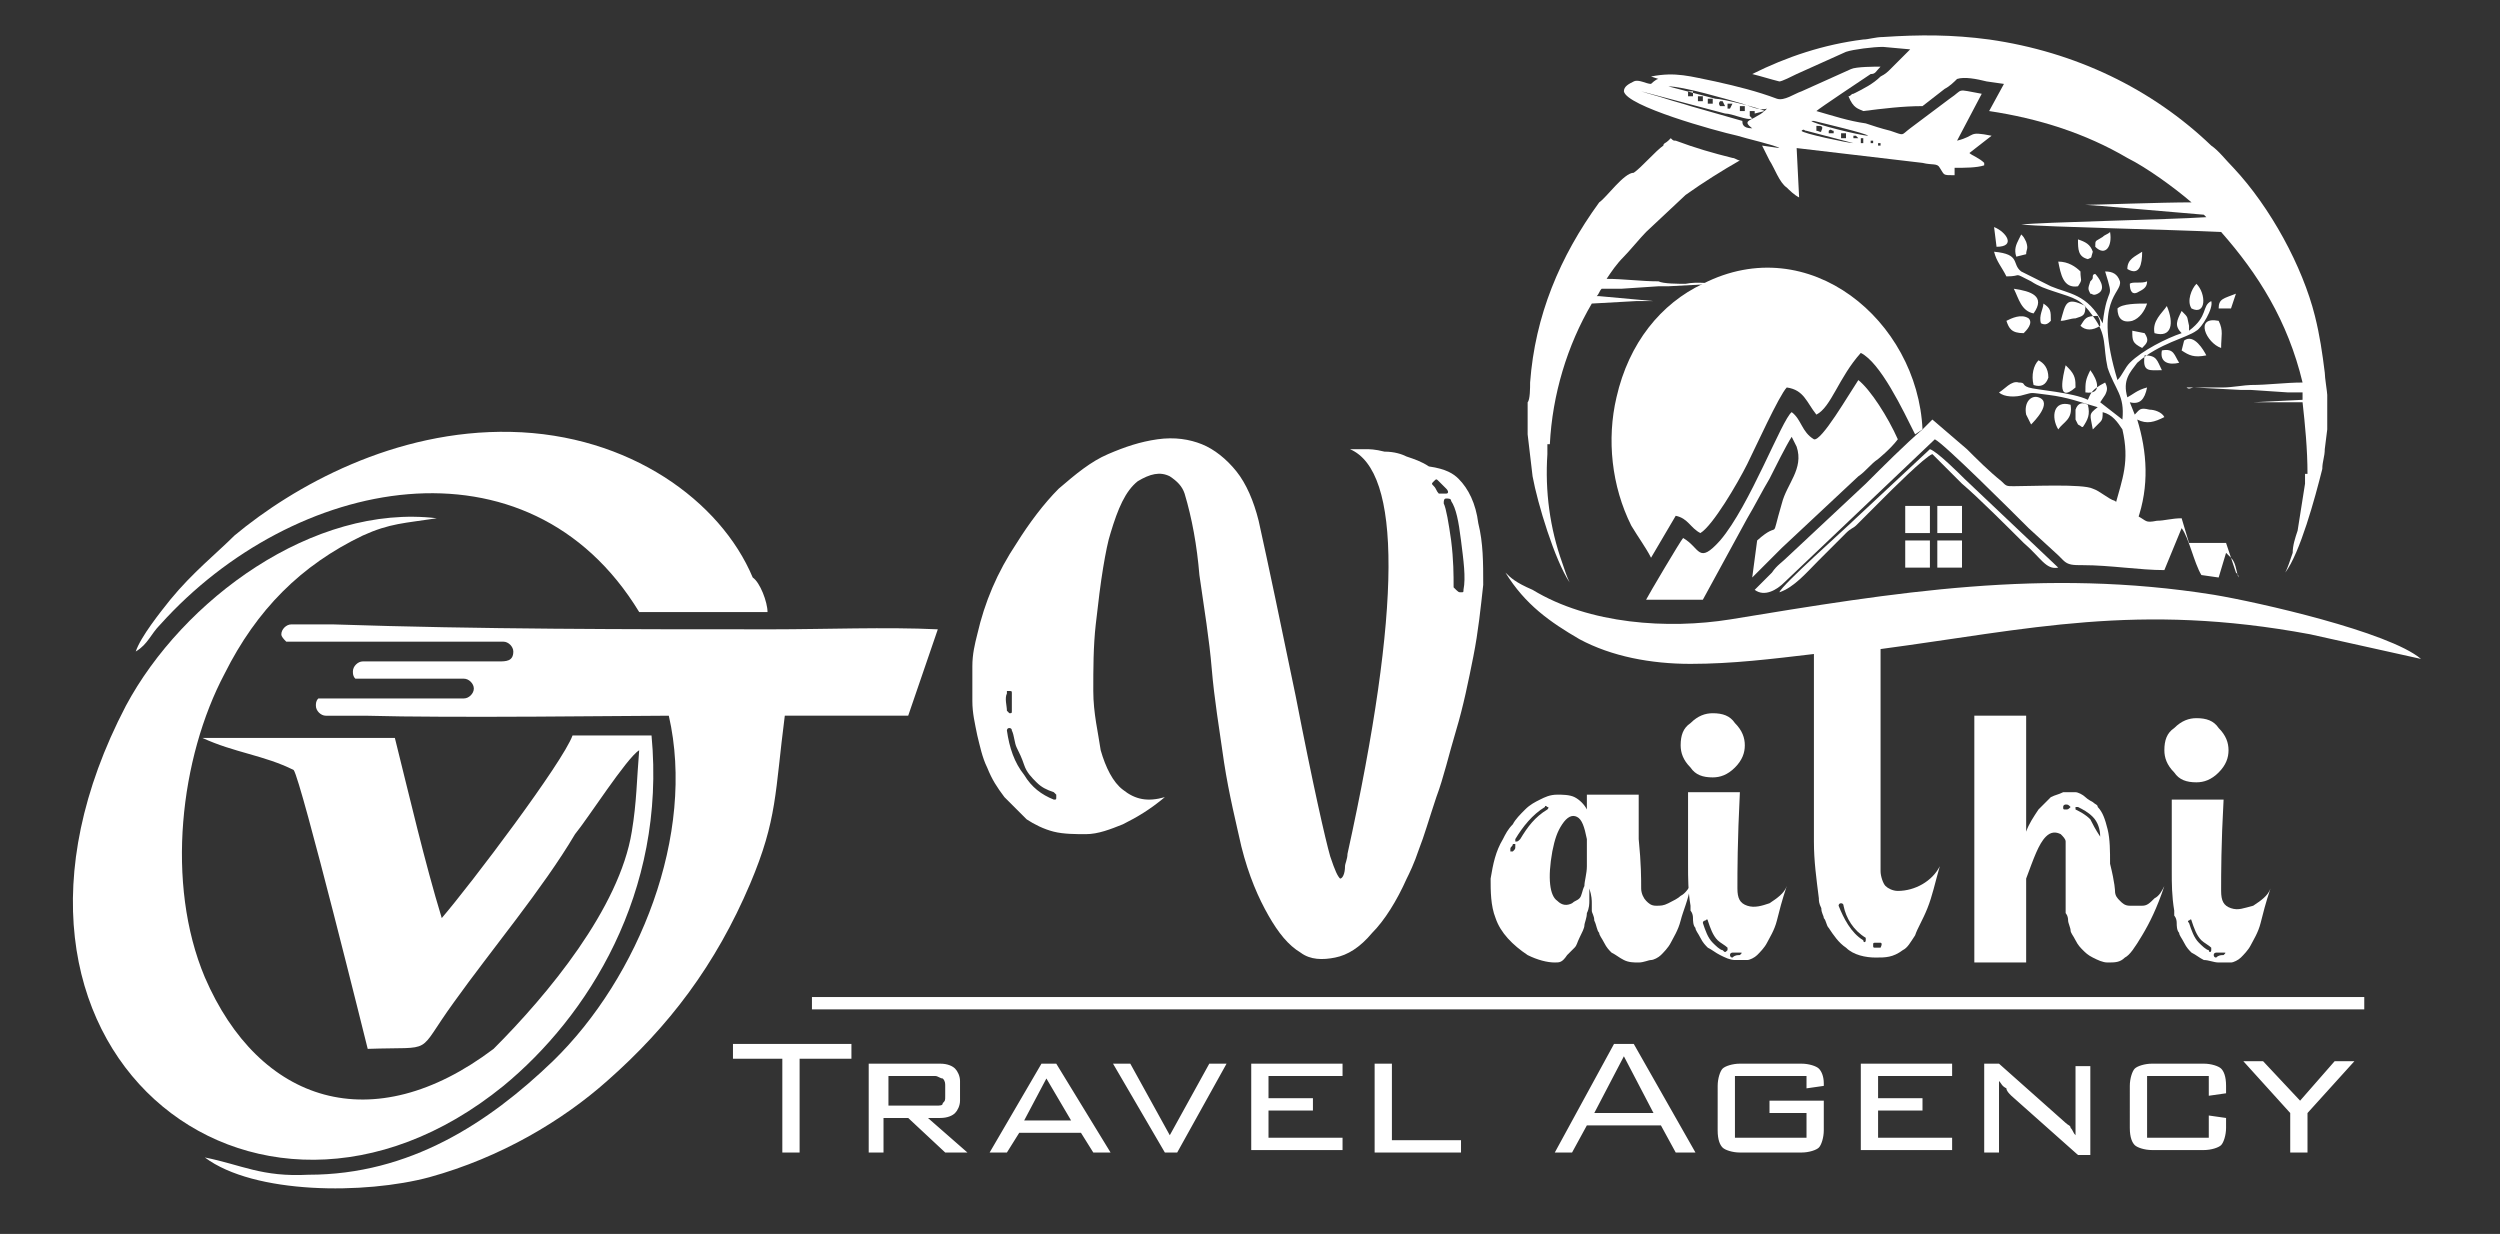 <?xml version="1.0" encoding="utf-8"?>
<!-- Generator: Adobe Illustrator 28.2.0, SVG Export Plug-In . SVG Version: 6.00 Build 0)  -->
<svg version="1.1" id="Layer_1" xmlns="http://www.w3.org/2000/svg" xmlns:xlink="http://www.w3.org/1999/xlink" x="0px" y="0px"
	 viewBox="0 0 101.3 50" style="enable-background:new 0 0 101.3 50;" xml:space="preserve">
<rect x="0" y="0" width="101.3" height="50" fill="#333333" stroke="none"/>
<style type="text/css">
	.st0{fill:#FFFFFF;}
	.st1{fill-rule:evenodd;clip-rule:evenodd;fill:#FFFFFF;}
</style>
<path class="st0" d="M92.8,46.7v-1.6l-1.9-2.1h0.8l1.5,1.6l1.4-1.6h0.8l-1.9,2.1v1.6H92.8z M89.5,43.6h-2.5v2.5h2.5v-0.9l0.7,0.1
	v0.4c0,0.3-0.1,0.6-0.2,0.7c-0.1,0.1-0.4,0.2-0.7,0.2h-2.1c-0.3,0-0.6-0.1-0.7-0.2c-0.1-0.1-0.2-0.3-0.2-0.7V44
	c0-0.3,0.1-0.6,0.2-0.7c0.1-0.1,0.4-0.2,0.7-0.2h2.1c0.3,0,0.6,0.1,0.7,0.2c0.1,0.1,0.2,0.3,0.2,0.7v0.3l-0.7,0.1V43.6z M81,43.8
	c0,0.1,0,0.2,0,0.3c0,0.1,0,0.2,0,0.3v2.3h-0.6v-3.6H81l2.7,2.4c0.1,0.1,0.2,0.1,0.2,0.2c0.1,0.1,0.1,0.2,0.2,0.3c0-0.1,0-0.2,0-0.3
	c0-0.1,0-0.2,0-0.3v-2.2h0.6v3.6h-0.5l-2.7-2.4c-0.1-0.1-0.2-0.2-0.2-0.3C81.1,44,81.1,43.9,81,43.8z M75.4,46.7v-3.6h3.7v0.5h-3
	v0.9h1.8v0.5h-1.8v1.1h3v0.5H75.4z M73.2,43.6h-2.9v2.5h2.9v-1h-1.5v-0.5h2.2v1.2c0,0.3-0.1,0.6-0.2,0.7c-0.1,0.1-0.4,0.2-0.7,0.2
	h-2.5c-0.3,0-0.6-0.1-0.7-0.2c-0.1-0.1-0.2-0.3-0.2-0.7V44c0-0.3,0.1-0.6,0.2-0.7c0.1-0.1,0.4-0.2,0.7-0.2H73c0.3,0,0.6,0.1,0.7,0.2
	c0.1,0.1,0.2,0.3,0.2,0.6V44l-0.7,0.1V43.6z M63,46.7l2.4-4.4h0.8l2.5,4.4h-0.8l-0.6-1.1h-3l-0.6,1.1H63z M64.6,45.1h2.4l-1.2-2.3
	L64.6,45.1z M55.7,46.7v-3.6h0.7v3.1h2.8v0.5H55.7z M50.7,46.7v-3.6h3.7v0.5h-3v0.9h1.8v0.5h-1.8v1.1h3v0.5H50.7z M47.2,46.7
	l-2.1-3.6h0.7l1.6,2.9l1.6-2.9h0.7l-2,3.6H47.2z M41.5,45.4h1.9l-1-1.7L41.5,45.4z M40.1,46.7l2.1-3.6h0.6l2.2,3.6h-0.7l-0.5-0.8
	h-2.5l-0.5,0.8H40.1z M35.2,46.7v-3.6h2.9c0.3,0,0.5,0.1,0.6,0.2c0.1,0.1,0.2,0.3,0.2,0.5v0.8c0,0.2-0.1,0.4-0.2,0.5
	c-0.1,0.1-0.3,0.2-0.6,0.2h-0.5l1.6,1.4h-0.9l-1.5-1.4h-1v1.4H35.2z M37.9,43.6h-1.9v1.2h1.9c0.2,0,0.3,0,0.3-0.1
	c0.1-0.1,0.1-0.1,0.1-0.3V44c0-0.1,0-0.2-0.1-0.3C38.1,43.7,38,43.6,37.9,43.6z M32.4,42.9v3.8h-0.7v-3.8h-2v-0.6h4.8v0.6H32.4z"/>
<path class="st1" d="M23.2,29.8l3.2,0c0.6,6.4-2.6,11.4-6,14.2C10.3,52.2-2.1,42.4,5.1,28.6c2.3-4.3,7.6-8.2,12.6-7.6
	c-1.3,0.2-1.9,0.2-3,0.7c-2.5,1.2-4.3,3-5.6,5.6c-1.8,3.4-2.4,8.5-0.8,12.3c2.2,5.1,6.8,6.6,11.7,2.9c2.2-2.2,5.1-5.7,5.6-8.8
	c0.2-1.2,0.2-2.1,0.3-3.3c-0.5,0.3-2.1,2.8-2.6,3.4c-1.3,2.2-3.4,4.7-4.9,6.8c-1.6,2.2-0.7,1.8-3.5,1.9c0,0-2.7-10.9-3-11.3
	c-1.2-0.6-2.4-0.7-3.7-1.3l7.8,0c0.6,2.4,1.2,5,1.9,7.3C19.1,35.8,22.8,30.9,23.2,29.8"/>
<path class="st1" d="M31.3,25.5c2.1,0,4.6-0.1,6.7,0l-1.2,3.5l-5,0c-0.4,3.1-0.3,4.2-1.4,6.8c-1.4,3.3-3.3,5.8-5.8,8
	c-1.8,1.6-4.3,3.1-7.2,3.9c-2.6,0.7-7.1,0.7-9.1-0.8c1.5,0.3,2.3,0.8,4.2,0.7c4.1,0,7.3-2.1,9.9-4.6c3.5-3.4,5.8-9.2,4.7-14
	c-1.4,0-8.8,0.1-12.3,0h-1.6c-0.2,0-0.4-0.2-0.4-0.4v0c0-0.1,0-0.2,0.1-0.3h5.9c0.2,0,0.4-0.2,0.4-0.4v0c0-0.2-0.2-0.4-0.4-0.4h-4.4
	c-0.1-0.1-0.1-0.2-0.1-0.3v0c0-0.2,0.2-0.4,0.4-0.4h5.5c0.3,0,0.6,0,0.6-0.4v0c0-0.2-0.2-0.4-0.4-0.4h-8.8c-0.1-0.1-0.2-0.2-0.2-0.3
	v0c0-0.2,0.2-0.4,0.4-0.4h0.6c0.3,0,0.8,0,1.1,0C19.5,25.5,25.4,25.5,31.3,25.5"/>
<path class="st1" d="M20.7,17.5c4.8,0.1,8.5,2.8,9.8,5.9c0.3,0.2,0.6,1,0.6,1.4l-5.2,0c-4.5-7.4-14-5.5-19.4,0.5
	c-0.4,0.4-0.5,0.8-1,1.1c0.2-0.6,1-1.6,1.4-2.1c0.9-1.1,1.9-1.9,2.6-2.6C11.9,19.7,16,17.4,20.7,17.5"/>
<rect x="32.9" y="40.4" class="st1" width="62.9" height="0.5"/>
<path class="st0" d="M59.2,24c0.1,0,0.1,0,0.1-0.1c0.1-0.5,0-1.2-0.1-2c-0.1-0.8-0.2-1.3-0.4-1.6c0-0.1-0.1-0.1-0.2-0.1
	c-0.1,0-0.1,0.1-0.1,0.2c0.1,0.2,0.2,0.8,0.3,1.5c0.1,0.8,0.1,1.4,0.1,1.9C59.1,24,59.1,24,59.2,24L59.2,24z M58.6,20
	c0.1,0,0.1-0.1,0-0.2c-0.1-0.1-0.2-0.2-0.3-0.3c-0.1-0.1-0.1-0.1-0.2,0c-0.1,0.1-0.1,0.1,0,0.2c0.1,0.1,0.1,0.2,0.2,0.3
	C58.4,20,58.5,20,58.6,20C58.6,20,58.6,20,58.6,20z M42.7,32.4c0.1,0,0.1,0,0.1-0.1c0,0,0-0.1,0-0.1c0,0,0,0-0.1-0.1
	c-0.3-0.1-0.5-0.2-0.7-0.4c-0.2-0.2-0.4-0.4-0.5-0.7c-0.1-0.3-0.2-0.5-0.3-0.7c-0.1-0.2-0.1-0.5-0.2-0.7c0-0.1-0.1-0.1-0.1-0.1
	c-0.1,0-0.1,0.1-0.1,0.1c0.1,0.7,0.3,1.3,0.7,1.8C41.8,31.9,42.2,32.2,42.7,32.4L42.7,32.4z M40.8,28.8
	C40.8,28.8,40.8,28.8,40.8,28.8c0.1,0.1,0.1,0.1,0.1,0.1h0c0.1,0,0.1,0,0.1-0.1c0-0.2,0-0.5,0-0.7c0-0.1,0-0.1-0.1-0.1h0
	c0,0-0.1,0-0.1,0c0,0,0,0.1,0,0.1C40.7,28.3,40.8,28.6,40.8,28.8z M59.1,19.4c0.4,0.4,0.7,1,0.8,1.8c0.2,0.8,0.2,1.6,0.2,2.5
	c-0.1,0.9-0.2,1.9-0.4,2.9c-0.2,1-0.4,2-0.7,3c-0.3,1-0.5,1.9-0.8,2.7c-0.3,0.9-0.5,1.6-0.7,2.1c-0.2,0.6-0.4,1-0.5,1.2
	c-0.4,0.9-0.9,1.7-1.4,2.2c-0.5,0.6-1,0.9-1.5,1c-0.5,0.1-1,0.1-1.4-0.2c-0.5-0.3-0.9-0.8-1.3-1.5c-0.4-0.7-0.8-1.6-1.1-2.8
	c-0.2-0.9-0.5-2.1-0.7-3.4c-0.2-1.4-0.4-2.6-0.5-3.8c-0.1-1.2-0.3-2.4-0.5-3.8C48.5,22.1,48.3,21,48,20c-0.1-0.3-0.3-0.5-0.6-0.7
	c-0.4-0.2-0.8-0.1-1.3,0.2c-0.5,0.4-0.8,1.1-1.1,2.1c-0.1,0.3-0.2,0.8-0.3,1.4c-0.1,0.6-0.2,1.4-0.3,2.3c-0.1,0.9-0.1,1.8-0.1,2.7
	c0,0.9,0.2,1.7,0.3,2.4c0.2,0.7,0.5,1.3,0.9,1.6c0.5,0.4,1,0.5,1.7,0.3c-0.6,0.5-1.1,0.8-1.7,1.1c-0.5,0.2-1,0.4-1.5,0.4
	c-0.4,0-0.9,0-1.3-0.1c-0.4-0.1-0.8-0.3-1.1-0.5c-0.3-0.3-0.6-0.6-0.9-0.9c-0.3-0.4-0.5-0.7-0.7-1.2c-0.2-0.4-0.3-0.9-0.4-1.3
	c-0.1-0.5-0.2-0.9-0.2-1.4c0-0.5,0-0.9,0-1.4c0-0.5,0.1-0.9,0.2-1.3c0.3-1.3,0.8-2.5,1.6-3.7c0.5-0.8,1.1-1.6,1.7-2.2
	c0.7-0.6,1.3-1.1,2-1.4c0.7-0.3,1.3-0.5,2-0.6c0.7-0.1,1.3,0,1.8,0.2c0.5,0.2,1,0.6,1.4,1.1c0.4,0.5,0.7,1.2,0.9,2
	c0.4,1.8,0.9,4.2,1.5,7.1c0.7,3.6,1.2,5.8,1.4,6.5c0.2,0.6,0.3,0.8,0.4,0.9c0.1,0,0.2-0.2,0.2-0.5c0-0.1,0.1-0.3,0.1-0.5
	c2.2-10,2.2-15.5,0.1-16.4c0.3,0,0.5,0,0.6,0c0.2,0,0.4,0,0.8,0.1c0.4,0,0.7,0.1,0.9,0.2c0.3,0.1,0.6,0.2,0.9,0.4
	C58.6,19,58.9,19.2,59.1,19.4z"/>
<path class="st0" d="M64.3,34.6v-0.2c0-0.1,0-0.1,0-0.2c0-0.1,0-0.2,0-0.2c-0.1-0.5-0.2-0.8-0.4-0.9c-0.2-0.1-0.4,0-0.6,0.3
	c-0.2,0.3-0.3,0.6-0.4,1.1c-0.2,1.1-0.1,1.8,0.2,2c0.2,0.2,0.4,0.2,0.6,0.1c0.1-0.1,0.2-0.1,0.3-0.2c0.1-0.1,0.1-0.3,0.2-0.5
	c0-0.2,0.1-0.5,0.1-0.8C64.3,34.9,64.3,34.7,64.3,34.6 M61.6,34c0.3-0.5,0.6-0.9,1.1-1.2c0,0,0.1-0.1,0-0.1c0,0-0.1-0.1-0.1,0
	c-0.5,0.3-0.9,0.8-1.2,1.3c0,0,0,0.1,0,0.1C61.5,34.1,61.5,34.1,61.6,34C61.6,34.1,61.6,34,61.6,34z M61.4,34.3c0,0,0-0.1,0-0.1
	c0,0-0.1,0-0.1,0c0,0.1-0.1,0.1-0.1,0.2c0,0,0,0.1,0,0.1c0,0,0,0,0,0c0,0,0.1,0,0.1,0C61.4,34.4,61.4,34.4,61.4,34.3z M66.5,36
	c0,0.2,0.1,0.4,0.2,0.5c0.1,0.1,0.2,0.2,0.4,0.2c0.2,0,0.3,0,0.5-0.1c0.2-0.1,0.4-0.2,0.5-0.3c0.2-0.1,0.3-0.3,0.4-0.4
	c-0.1,0.6-0.3,1-0.4,1.4c-0.1,0.4-0.3,0.7-0.4,0.9c-0.1,0.2-0.3,0.4-0.4,0.5c-0.1,0.1-0.3,0.2-0.4,0.2c-0.1,0-0.3,0.1-0.5,0.1
	c-0.2,0-0.4,0-0.6-0.1c-0.2-0.1-0.3-0.2-0.5-0.3c-0.1-0.1-0.2-0.2-0.3-0.4c-0.1-0.2-0.2-0.3-0.2-0.4c-0.1-0.1-0.1-0.3-0.2-0.5
	c0-0.2-0.1-0.3-0.1-0.4c0-0.1,0-0.2,0-0.3c0-0.1,0-0.3-0.1-0.6c0,0.2,0,0.4,0,0.5c0,0.1,0,0.3-0.1,0.5c0,0.2-0.1,0.4-0.1,0.5
	c0,0.1-0.1,0.3-0.2,0.5c-0.1,0.2-0.1,0.3-0.2,0.4c-0.1,0.1-0.2,0.2-0.3,0.3C63.3,39,63.2,39,63,39c-0.3,0-0.7-0.1-1.1-0.3
	c-0.6-0.4-1.1-0.9-1.3-1.5c-0.2-0.5-0.2-1.1-0.2-1.6c0.1-0.6,0.2-1.1,0.5-1.6c0.1-0.2,0.2-0.4,0.4-0.6c0.1-0.2,0.3-0.4,0.5-0.6
	c0.2-0.2,0.4-0.3,0.6-0.4c0.2-0.1,0.4-0.2,0.7-0.2c0.2,0,0.5,0,0.7,0.1c0.2,0.1,0.4,0.3,0.5,0.5c0-0.1,0-0.2,0-0.3
	c0-0.1,0-0.3,0-0.3h2.1c0,0.2,0,0.8,0,1.8C66.5,35,66.5,35.6,66.5,36z"/>
<path class="st0" d="M70.3,31.1c-0.3,0.3-0.6,0.4-0.9,0.4c-0.4,0-0.7-0.1-0.9-0.4c-0.3-0.3-0.4-0.6-0.4-0.9c0-0.4,0.1-0.7,0.4-0.9
	c0.3-0.3,0.6-0.4,0.9-0.4c0.4,0,0.7,0.1,0.9,0.4c0.3,0.3,0.4,0.6,0.4,0.9C70.7,30.5,70.6,30.8,70.3,31.1 M70.5,38.7
	C70.5,38.7,70.5,38.7,70.5,38.7C70.5,38.7,70.5,38.6,70.5,38.7c0.1-0.1,0.1-0.1,0-0.1c0,0,0,0-0.1,0c0,0-0.1,0-0.2,0
	c0,0-0.1,0-0.1,0.1c0,0,0,0.1,0.1,0.1C70.3,38.7,70.4,38.7,70.5,38.7C70.4,38.7,70.4,38.7,70.5,38.7C70.5,38.7,70.5,38.7,70.5,38.7z
	 M70,38.5c0,0,0-0.1,0-0.1c-0.1-0.1-0.3-0.2-0.4-0.3c-0.2-0.2-0.3-0.5-0.4-0.8c0,0,0-0.1-0.1,0c0,0-0.1,0-0.1,0.1
	c0.1,0.3,0.2,0.6,0.4,0.8c0.1,0.1,0.3,0.3,0.4,0.3C69.9,38.6,69.9,38.6,70,38.5C69.9,38.6,70,38.5,70,38.5z M70.4,36
	c0,0.4,0.1,0.6,0.4,0.7c0.3,0.1,0.6,0,0.9-0.1c0.3-0.2,0.6-0.4,0.7-0.7c-0.2,0.6-0.3,1-0.4,1.4c-0.1,0.4-0.3,0.7-0.4,0.9
	c-0.1,0.2-0.3,0.4-0.4,0.5c-0.1,0.1-0.3,0.2-0.4,0.2c-0.1,0-0.3,0-0.5,0c-0.2,0-0.4-0.1-0.6-0.2c-0.2-0.1-0.3-0.2-0.5-0.3
	c-0.1-0.1-0.2-0.2-0.3-0.4c-0.1-0.2-0.2-0.3-0.2-0.4c-0.1-0.1-0.1-0.3-0.1-0.4c0-0.2-0.1-0.3-0.1-0.3c0-0.1,0-0.2,0-0.2
	c-0.1-0.6-0.1-1.1-0.1-1.7c0-0.2,0-0.7,0-1.4c0-0.7,0-1.2,0-1.5h2.1C70.4,34.1,70.4,35.3,70.4,36z"/>
<path class="st0" d="M85.1,33.9C85.1,33.9,85.1,33.9,85.1,33.9c0-0.3-0.1-0.6-0.3-0.8c-0.2-0.2-0.4-0.3-0.6-0.4c0,0-0.1,0-0.1,0
	c0,0,0,0.1,0,0.1c0.2,0.1,0.4,0.2,0.6,0.4C84.8,33.4,84.9,33.6,85.1,33.9C85,33.9,85,33.9,85.1,33.9L85.1,33.9z M83.9,32.7
	C83.9,32.7,83.9,32.7,83.9,32.7c-0.1-0.1-0.1-0.1-0.2-0.1c0,0-0.1,0-0.1,0.1c0,0.1,0,0.1,0.1,0.1C83.8,32.8,83.8,32.8,83.9,32.7
	C83.8,32.8,83.8,32.8,83.9,32.7C83.9,32.8,83.9,32.8,83.9,32.7z M85.7,36.1c0,0.2,0.1,0.3,0.2,0.4c0.1,0.1,0.2,0.2,0.4,0.2
	c0.2,0,0.3,0,0.5,0c0.2,0,0.3-0.1,0.5-0.3c0.2-0.1,0.3-0.3,0.4-0.5c-0.3,0.9-0.6,1.5-0.9,2c-0.3,0.5-0.5,0.8-0.7,0.9
	C85.9,39,85.7,39,85.4,39c-0.2,0-0.4-0.1-0.6-0.2c-0.2-0.1-0.3-0.2-0.4-0.3c-0.1-0.1-0.2-0.2-0.3-0.4c-0.1-0.2-0.2-0.3-0.2-0.4
	c0-0.1-0.1-0.3-0.1-0.4c0-0.2-0.1-0.3-0.1-0.3c0-0.1,0-0.1,0-0.2c0-0.2,0-0.5,0-1c0-0.4,0-0.7,0-0.8c0-0.3,0-0.6,0-0.9
	c0-0.1-0.1-0.2-0.2-0.3c-0.2-0.1-0.4-0.1-0.6,0.1c-0.3,0.3-0.5,0.9-0.8,1.7c0,1.8,0,3,0,3.4h-2.1c0-0.2,0-1.8,0-4.9
	c0-3.1,0-4.8,0-5.1h2.1c0,0.1,0,0.4,0,0.9c0,0.5,0,1.1,0,1.8c0,0.8,0,1.4,0,2c0.1-0.3,0.3-0.6,0.5-0.9c0.2-0.2,0.4-0.4,0.5-0.5
	c0.2-0.1,0.3-0.1,0.5-0.2c0.2,0,0.3,0,0.5,0c0.1,0,0.3,0.1,0.4,0.2c0.1,0.1,0.3,0.2,0.3,0.2c0.1,0.1,0.2,0.1,0.2,0.2
	c0.2,0.2,0.3,0.5,0.4,0.9c0.1,0.4,0.1,0.9,0.1,1.4C85.7,35.8,85.7,36.1,85.7,36.1z"/>
<path class="st0" d="M89.9,31.3c-0.3,0.3-0.6,0.4-0.9,0.4c-0.4,0-0.7-0.1-0.9-0.4c-0.3-0.3-0.4-0.6-0.4-0.9c0-0.4,0.1-0.7,0.4-0.9
	c0.3-0.3,0.6-0.4,0.9-0.4c0.4,0,0.7,0.1,0.9,0.4c0.3,0.3,0.4,0.6,0.4,0.9C90.3,30.7,90.2,31,89.9,31.3 M90.1,38.7
	C90.1,38.7,90.1,38.7,90.1,38.7C90.2,38.7,90.2,38.7,90.1,38.7c0.1-0.1,0.1-0.1,0-0.1c0,0,0,0-0.1,0c0,0-0.1,0-0.2,0
	c0,0-0.1,0-0.1,0.1c0,0,0,0.1,0.1,0.1C89.9,38.7,90,38.7,90.1,38.7C90,38.7,90.1,38.7,90.1,38.7C90.1,38.7,90.1,38.7,90.1,38.7z
	 M89.6,38.5c0,0,0-0.1,0-0.1c-0.1-0.1-0.3-0.2-0.4-0.3c-0.2-0.2-0.3-0.5-0.4-0.8c0,0,0-0.1-0.1,0c0,0-0.1,0,0,0.1
	c0.1,0.3,0.2,0.6,0.4,0.8c0.1,0.1,0.3,0.3,0.4,0.3C89.5,38.6,89.6,38.6,89.6,38.5C89.6,38.6,89.6,38.6,89.6,38.5z M90,36.1
	c0,0.4,0.1,0.6,0.4,0.7c0.3,0.1,0.5,0,0.9-0.1c0.3-0.2,0.6-0.4,0.7-0.7c-0.2,0.6-0.3,1-0.4,1.4c-0.1,0.4-0.3,0.7-0.4,0.9
	c-0.1,0.2-0.3,0.4-0.4,0.5c-0.1,0.1-0.3,0.2-0.4,0.2c-0.1,0-0.3,0-0.5,0c-0.2,0-0.4-0.1-0.6-0.1c-0.2-0.1-0.3-0.2-0.5-0.3
	c-0.1-0.1-0.2-0.2-0.3-0.4c-0.1-0.2-0.2-0.3-0.2-0.4c-0.1-0.1-0.1-0.3-0.1-0.4c0-0.2-0.1-0.3-0.1-0.3c0-0.1,0-0.1,0-0.2
	c-0.1-0.6-0.1-1.1-0.1-1.6c0-0.2,0-0.7,0-1.4c0-0.7,0-1.2,0-1.5h2.1C90,34.2,90,35.4,90,36.1z"/>
<path class="st1" d="M76.2,38.4C76.2,38.4,76.2,38.3,76.2,38.4c0.1-0.2,0-0.2,0-0.2c-0.1,0-0.1,0-0.2,0c-0.1,0-0.1,0-0.1,0.1
	c0,0.1,0,0.1,0.1,0.1C76,38.4,76.1,38.4,76.2,38.4 M75.6,38.1c0-0.1,0-0.1,0-0.1c-0.5-0.3-0.8-0.8-0.9-1.3c0-0.1-0.1-0.1-0.1-0.1
	c-0.1,0-0.1,0.1-0.1,0.1c0.2,0.5,0.5,1.1,1,1.4C75.5,38.2,75.6,38.2,75.6,38.1z M61,23.2c0.8,1.3,1.8,2,3,2.7c1.3,0.7,2.9,1,4.5,1
	c1.7,0,3.3-0.2,5-0.4c0,2.3,0,7.4,0,7.6c0,0.8,0.1,1.5,0.2,2.3c0,0.1,0,0.2,0.1,0.4c0,0.2,0.1,0.3,0.1,0.4c0.1,0.1,0.1,0.3,0.2,0.4
	c0.2,0.3,0.4,0.6,0.7,0.8c0.3,0.3,0.8,0.4,1.2,0.4c0.4,0,0.7,0,1.1-0.3c0.2-0.1,0.3-0.3,0.5-0.6c0.1-0.3,0.3-0.6,0.5-1.1
	c0.2-0.5,0.3-1,0.5-1.7c-0.3,0.6-1,1-1.7,1c-0.2,0-0.4-0.1-0.5-0.2c-0.1-0.1-0.2-0.4-0.2-0.6c0-0.4,0-6,0-9c6-0.8,10.4-1.9,17.4-0.6
	l4.5,1c-1.3-1.1-6.6-2.3-8.4-2.6c-6.9-1.1-12.9-0.1-19.6,1c-2.5,0.4-5.7,0.2-8-1.2C61.4,23.6,61.2,23.4,61,23.2z"/>
<path class="st1" d="M77.6,17.6l0.3-0.2c-0.2-4.4-4.6-8.1-8.9-5.9c-1.7,0.8-3,2.4-3.5,4.6c-0.4,1.7-0.2,3.6,0.6,5.2
	c0.3,0.5,0.6,0.9,0.8,1.3l1-1.7c0.5,0.1,0.6,0.5,1,0.7c0.5-0.3,1.5-2,1.9-2.8c0.3-0.6,1.3-2.8,1.6-3.1c0.7,0.1,0.8,0.6,1.2,1.1
	c0.6-0.3,0.9-1.5,1.8-2.5C76.2,14.7,77.1,16.6,77.6,17.6"/>
<path class="st1" d="M76.9,17.8c-0.4-0.9-1.1-2-1.6-2.4c-0.4,0.6-1.5,2.5-1.8,2.4c-0.5-0.3-0.5-0.8-0.9-1.1
	c-0.4,0.3-1.7,3.8-2.9,5.2c-0.9,1-0.8,0.3-1.5-0.1c-0.1,0.1-1.4,2.3-1.5,2.5l2.3,0l1.8-3.3c0.3-0.5,0.6-1.1,0.9-1.6
	c0.2-0.4,0.7-1.4,0.9-1.7l0.2,0.4c0.3,0.9-0.4,1.5-0.6,2.3c-0.5,1.7,0,0.6-1,1.5L71,23.4c0.2-0.2,0.3-0.3,0.5-0.5
	c0.2-0.2,0.5-0.5,0.7-0.7l3.1-2.9c0.3-0.2,0.5-0.5,0.8-0.7C76.1,18.6,76.6,18.2,76.9,17.8"/>
<path class="st1" d="M77.9,17.4c-0.7,0.6-1.6,1.5-2.3,2.2l-3.1,2.9c-0.3,0.3-0.5,0.4-0.7,0.7c-0.2,0.2-0.5,0.5-0.7,0.7
	c0.4,0.3,0.9,0,1.2-0.3l6.1-5.8c0.4,0.2,3.2,3,3.8,3.6l1.2,1.1c0.1,0.1,0.1,0.1,0.2,0.2c0.2,0.2,0.4,0.2,0.8,0.2
	c1.1,0,2.3,0.2,3.3,0.2l0.7-1.7c0.3,0.4,0.5,1.4,0.8,1.9l0.7,0.1l0.3-1l0.2,0.2l0.2,0.6c0.1,0.1,0.1,0.1,0.1,0.2
	c-0.1-0.3-0.1-0.6-0.3-0.8l-0.2-0.6l-1.5,0l-0.3-1c-0.4,0-0.7,0.1-1,0.1c-0.5,0.1-0.4,0-0.8-0.2c-0.2-0.1-0.3-0.2-0.5-0.3l-0.4-0.3
	c-0.3-0.1-0.6-0.4-0.9-0.5c-0.4-0.2-2.5-0.1-3.2-0.1c-0.3,0-0.3,0-0.5-0.2c-0.5-0.4-1-0.9-1.4-1.3L78.3,17L77.9,17.4z"/>
<path class="st1" d="M90,14.1c0-0.5,0.1-0.7-0.1-1.1C88.9,12.8,89.4,13.9,90,14.1 M85.8,12.5c0,0.4,0.2,0.6,0.6,0.5
	c0.3-0.1,0.5-0.4,0.6-0.7C86.6,12.3,86,12.3,85.8,12.5z M84.2,11.6c0.2-0.3,0.1-0.2,0.1-0.6c-0.2-0.2-0.5-0.4-0.9-0.4
	C83.5,11.1,83.6,11.7,84.2,11.6z M82.4,12.7c0.5-0.7-0.1-0.9-0.8-1C81.8,12.1,81.9,12.6,82.4,12.7z M83.5,13c0.2,0,0.4-0.1,0.6-0.1
	c0.3-0.1,0.4-0.1,0.4-0.5C83.7,12,83.7,12.3,83.5,13z M87.3,13.5c0.7,0.2,0.8-0.4,0.5-1.1C87.6,12.7,87.2,13,87.3,13.5z M82.3,17.2
	c0.1-0.1,0.9-0.9,0.3-1.1c-0.3-0.1-0.6,0.2-0.5,0.7L82.3,17.2z M88.5,13.8l-0.1,0.4c0.3,0.2,0.5,0.3,1,0.2
	C89.3,14.2,88.9,13.5,88.5,13.8z M83.4,17.4c0.2-0.3,0.6-0.4,0.5-1C83.2,16.2,83.1,16.9,83.4,17.4z M84.1,15.7c0-0.3,0-0.5-0.3-0.8
	l-0.1-0.1C83.6,15.2,83.3,16.4,84.1,15.7z M82.4,15.6c0.3,0.1,0.5,0,0.6-0.3c0-0.4-0.2-0.6-0.4-0.7C82.4,14.8,82.3,15.2,82.4,15.6z
	 M81.3,13c0.1,0.3,0.2,0.5,0.7,0.5c0.1-0.1,0.4-0.4,0.2-0.6C81.9,12.7,81.5,12.9,81.3,13C81.4,13,81.3,13,81.3,13
	C81.3,13,81.3,13,81.3,13z M88.8,12.5c0.6,0.3,0.6-0.6,0.2-1C88.8,11.7,88.6,12.2,88.8,12.5z M84.4,17.3c0.2-0.3,0.3-0.5,0.2-0.9
	c-0.2-0.1-0.4-0.1-0.5,0.2c0,0.1,0,0.3,0,0.4c0,0,0.1,0.2,0.1,0.2C84.4,17.3,84.3,17.3,84.4,17.3z M86.2,10.9
	c0.5,0.3,0.6-0.2,0.6-0.7C86.5,10.4,86.2,10.5,86.2,10.9z M84.5,15.9c0.7,0.1,0.5-0.5,0.2-0.9C84.5,15.4,84.5,15.5,84.5,15.9z
	 M81.7,10.4l0.4-0.1c0-0.2,0.1-0.2,0-0.5c-0.1-0.2-0.1-0.2-0.2-0.3c0,0,0,0-0.1,0.2C81.7,9.9,81.6,10.1,81.7,10.4z M84.7,11.9
	c0.1,0,0.1,0.1,0.3,0c0.4-0.2,0-0.7-0.1-0.8c0,0-0.1,0-0.1,0.1c0,0.1,0,0.1-0.1,0.2C84.6,11.7,84.6,11.7,84.7,11.9z M84.9,10
	c0.4,0.4,0.7,0,0.6-0.6c-0.1,0.1-0.2,0.1-0.3,0.2C84.9,9.8,84.9,9.7,84.9,10z M84.6,10.5c0.2-0.1,0.1,0,0.2-0.3
	c-0.1-0.3-0.3-0.4-0.6-0.5C84.2,10.1,84.2,10.4,84.6,10.5z M82.7,13.1c0.2,0.1,0.3,0,0.4-0.1c0-0.4,0-0.5-0.3-0.7
	C82.8,12.5,82.6,12.8,82.7,13.1z M86.8,14.1c0.2-0.2,0.3-0.3,0.1-0.6l-0.5-0.1C86.4,13.8,86.4,13.9,86.8,14.1z M80.9,10
	c0.8,0,0.4-0.6-0.1-0.8L80.9,10z M84.3,13.2c0.2,0.2,0.5,0.2,0.8,0c0-0.2,0-0.2-0.1-0.4C84.5,12.8,84.5,12.9,84.3,13.2z M88.3,14.7
	c-0.2-0.3-0.2-0.6-0.7-0.5C87.5,14.7,87.9,14.8,88.3,14.7z M87.6,15c-0.2-0.4-0.2-0.6-0.7-0.6C86.8,15.1,87.1,15,87.6,15z
	 M89.9,12.5l0.5,0l0.2-0.6C90.1,12.1,89.9,12.1,89.9,12.5z M86.3,11.5c0,0.3,0.1,0.5,0.4,0.3c0.2-0.1,0.3-0.2,0.3-0.4
	C86.8,11.5,86.4,11.4,86.3,11.5z M85.7,20.5l0.4,0.3c0.2,0.1,0.3,0.2,0.5,0.3c0.5-1.4,0.4-2.8,0-4.1c0.4,0.2,0.7,0.1,1.1-0.1
	c-0.1-0.2-0.4-0.3-0.6-0.3c-0.4-0.1-0.4,0-0.6,0.2l-0.2-0.5c0.4,0.1,0.6-0.1,0.7-0.6c-0.4,0.1-0.6,0.3-0.8,0.4
	c-0.2-0.7,0.1-1,0.4-1.4c0.9-0.8,2-1,2.4-1.3c0.2-0.1,0.7-0.9,0.6-1.2c-0.4,0.2-0.1,0.6-0.9,1.2c0,0,0-0.1,0-0.1c0,0,0,0,0-0.1
	c-0.1-0.4,0-0.3-0.3-0.6c-0.2,0.4-0.3,0.6,0,0.9c-0.6,0.2-1.6,0.7-2.1,1.2c-0.2,0.2-0.3,0.5-0.5,0.7c-1-3.3,0.2-3.5,0.1-4
	c-0.1-0.3-0.3-0.4-0.6-0.4c0.4,1.3,0.1,0.4-0.1,2.1c-0.6-1.2-1.4-1.2-2.1-1.5c-0.2-0.1-1-0.5-1.2-0.6c-0.4-0.3,0-0.7-1.1-0.8
	c0.1,0.4,0.3,0.6,0.5,1c0.7,0,0.2-0.2,1,0.2c0.3,0.2,0.6,0.3,0.9,0.4c0.9,0.3,1.1,0.3,1.6,1c0.6,0.8,0.4,1.2,0.6,2.1
	c0.3,0.9,0.7,1.1,0.6,2.1l-0.9-0.7l0.2-0.3c0.1-0.2,0.1-0.3,0-0.5c-0.6,0.3-0.6,0.5-0.7,0.7c-0.6-0.3-2.1-0.4-2.4-0.5
	c-0.3-0.1-0.1-0.2-0.4-0.2c-0.3-0.1-0.6,0.3-0.8,0.4c0.2,0.2,0.7,0.2,1,0.1c0.4-0.1,0.2-0.1,1,0c0.8,0.1,1.3,0.3,2,0.5
	c-0.4,0.3-0.3,0.3-0.2,0.9l0.3-0.3c0.1-0.1,0.1-0.2,0.1-0.4c0.4,0.1,0.6,0.4,0.8,0.7C86.3,18.7,86,19.4,85.7,20.5z"/>
<path class="st1" d="M72.1,24c0.6-0.2,1.1-0.8,1.6-1.3l1.1-1.1c0.2-0.2,0.3-0.2,0.4-0.3l1.1-1.1c0.3-0.3,1.7-1.7,2-1.8l1.2,1.2
	c0.6,0.5,2,1.9,2.5,2.4c0.7,0.6,0.9,1.1,1.4,1l-3.8-3.6c-0.2-0.2-1.1-1.1-1.4-1.2L75.2,21C74.8,21.4,72.2,23.7,72.1,24"/>
<rect x="77.2" y="20.5" class="st1" width="1" height="1.1"/>
<rect x="77.2" y="21.9" class="st1" width="1" height="1.1"/>
<rect x="78.5" y="20.5" class="st1" width="1" height="1.1"/>
<rect x="78.5" y="21.9" class="st1" width="1" height="1.1"/>
<path class="st1" d="M75.5,4.5c0.8-0.1,1.6-0.2,2.4-0.2l0.9-0.7l0,0c0.2-0.1,0.4-0.3,0.5-0.4c0.3-0.1,0.8,0,1.2,0.1l0.7,0.1
	l-0.6,1.1c2,0.3,3.9,0.9,5.6,1.9c0.8,0.4,1.9,1.2,2.6,1.8c-1.2,0-3.9,0.1-4.3,0.1c0.2,0,3.6,0.3,4.8,0.4l0.1,0.1
	c-1.5,0.1-6.7,0.2-7.5,0.3c1.1,0.1,6,0.2,8.1,0.3c1.5,1.7,2.7,3.6,3.3,6.1c-0.7,0-1.4,0.1-2.1,0.1c-0.2,0-0.8,0.1-1.1,0.1
	c-0.5,0-1,0-1.5,0c0.1,0.1,0.2,0,0.3,0l1.9,0.1c0.1,0,0.2,0,0.4,0l1.5,0.1c0.1,0,0.3,0,0.4,0l0.2,0c0,0,0,0.1,0,0.1
	c0,0.1,0,0.2,0,0.2l-2,0.1c-0.1,0,0,0-0.1,0c0,0,0,0,0,0c-0.1,0,0,0-0.1,0c0.3,0,0.6,0,0.9,0l1.3,0c0.1,0.9,0.2,1.9,0.2,2.9
	c-0.4,0-0.8,0-1.2,0l-1.1,0c-0.1,0-0.2,0-0.4,0v0c0.5,0,0.9,0,1.4,0l1.2,0c0,0.1,0,0.3,0,0.4c-0.5,0-0.9,0-1.3,0l1,0
	c0.1,0,0.2,0,0.3,0c-0.1,0.6-0.2,1.3-0.3,1.9c-0.1,0.3-0.2,0.6-0.2,0.9c-0.1,0.3-0.2,0.6-0.3,0.8c0.6-0.8,1.2-3,1.5-4.2
	c0-0.3,0.1-0.5,0.1-0.8l0.1-0.8v-1.4c0-0.1-0.1-0.7-0.1-0.9c-0.1-0.8-0.2-1.5-0.4-2.3c-0.5-2-1.8-4.4-3.3-6
	c-0.3-0.3-0.6-0.7-0.9-0.9c-2.4-2.3-5.5-3.8-9-4.3c-1.5-0.2-2.8-0.2-4.3-0.1c-0.3,0-0.6,0.1-0.8,0.1c-1.6,0.2-3.1,0.7-4.5,1.4
	c0.4,0.1,0.7,0.2,1.1,0.3c0.1,0,0.5-0.2,0.7-0.3l2-0.9c0.3-0.1,1.1-0.2,1.5-0.2l1.1,0.1l-0.8,0.8c-0.1,0.1-0.2,0.2-0.4,0.3
	c-0.3,0.3-0.7,0.5-1.1,0.7c-0.1,0-0.1,0.1-0.2,0.1C75.1,4.4,75.3,4.4,75.5,4.5 M61.9,16.3v1.3l0.2,1.7c0.2,1.1,0.9,3.4,1.5,4.3
	c-0.1-0.2-0.2-0.5-0.3-0.8c-0.5-1.4-0.7-2.9-0.6-4.4c0,0,0,0,0,0l0,0c0.1,0,0.2,0,0.4,0l1.2,0c-0.6,0-1,0-1.6,0c0-0.1,0-0.2,0-0.4
	l1.5,0c0.6,0,1.1,0,1.7,0v0c-0.2,0-0.3,0-0.4,0l-1.3,0c-0.5,0-0.9,0-1.4,0c0.1-2,0.7-4,1.7-5.7l1.8-0.1c0.3,0,0.6,0,0.9,0
	c0,0,0,0-0.1,0c0,0,0,0,0,0c-0.1,0,0,0-0.1,0l-2.2-0.2c-0.1,0-0.1,0-0.1,0c0.1-0.1,0.1-0.2,0.2-0.3l0.4,0c0.1,0,0.3,0,0.4,0l1.5-0.1
	c0.2,0,0.3,0,0.4,0l1.9-0.1c0.2,0,0.2,0,0.3,0c-0.5,0-1-0.1-1.5,0c-0.3,0-0.9,0-1.1-0.1c-0.7,0-1.4-0.1-2.1-0.1
	c0.2-0.3,0.4-0.6,0.7-0.9c0.2-0.2,0.7-0.8,0.9-1l1.6-1.5c0.7-0.5,1.5-1,2.2-1.4c-0.1,0-0.2-0.1-0.3-0.1c-0.8-0.2-1.5-0.4-2.3-0.7
	c-0.1,0-0.1,0-0.2-0.1c0,0-0.1,0.1-0.1,0.1c-0.1,0.1-0.2,0.1-0.2,0.2c-0.3,0.2-0.9,0.9-1.2,1.1C65.8,7,65.1,8,64.8,8.2
	c-1.6,2.2-2.6,4.6-2.8,7.3C62,15.7,62,16.2,61.9,16.3z"/>
<path class="st1" d="M80.4,6.7c-0.3,0.1-0.8,0.1-1.2,0.1l0,0.2l0,0.1c-0.5,0-0.4,0-0.6-0.3c-0.1-0.2-0.3-0.1-0.7-0.2l-5.1-0.6
	L72.9,8c-0.2-0.1-0.4-0.3-0.5-0.4c-0.3-0.2-0.5-0.8-0.7-1.1c-0.1-0.2-0.2-0.4-0.3-0.6L72.1,6c-0.1-0.1-1.4-0.4-1.7-0.5
	c-0.9-0.2-4.5-1.2-4.6-1.8c0-0.2,0.2-0.3,0.4-0.4c0.2-0.1,0.5,0.1,0.7,0.1c0,0,0.2-0.2,0.3-0.2l-0.3-0.1c1-0.2,1.6,0,2.6,0.2
	c0.9,0.2,1.7,0.4,2.5,0.7c0.3,0.1,0.7-0.2,1-0.3l2-0.9c0.2-0.1,1-0.1,1.2-0.1C76,2.9,76,3,75.8,3c-0.3,0.2-2.1,1.4-2.2,1.5
	c0.7,0.2,1.3,0.4,2,0.5c0.3,0.1,0.6,0.2,1,0.3c0.6,0.2,0.4,0.2,0.8-0.1L79,4c0.6-0.4,0.2-0.4,1.3-0.2l-1,1.9
	c0.8-0.2,0.4-0.4,1.4-0.2l-0.9,0.7c0.1,0.1,0.4,0.2,0.6,0.4L80.4,6.7z M71.5,4.5l-0.4,0.1c0,0,0,0,0,0c0,0,0,0,0,0c0-0.1,0,0,0-0.1
	l-0.2,0l0,0.2c0.1,0.1,0,0,0.1,0.1c-0.2,0.1-0.8-0.2-1.1-0.2l-3.4-0.9c0.3,0.1,0.7,0.2,1,0.3c0.3,0.1,0.7,0.2,1,0.3
	c0.7,0.2,1.4,0.4,2.1,0.6c0,0.1,0,0.3,0.4,0.3c-0.4-0.3-0.1-0.3,0.2-0.5c0.2-0.1,0.3-0.2,0.4-0.3c-0.3,0.1-0.7-0.1-1-0.2
	c-0.7-0.2-2.4-0.7-3-0.7l1.9,0.5C69.8,4,71.4,4.4,71.5,4.5z M68.6,3.7l-0.2,0l0,0.2l0.2,0L68.6,3.7z M68.8,4.1
	C68.8,4.1,68.9,4.1,68.8,4.1c0.1,0,0.1,0,0.2,0l0-0.2l-0.2,0L68.8,4.1z M69.4,4l-0.2,0l0,0.2l0.2,0L69.4,4z M69.8,4.1l-0.1,0
	c-0.1,0.1,0,0.2,0,0.2l0.2,0L69.8,4.1z M70.2,4.2l-0.2,0l0,0.2c0,0,0,0,0,0l0.1,0L70.2,4.2z M75.7,5.5c-0.1-0.1-1.8-0.5-2.2-0.6
	c-0.1,0-0.1,0-0.1,0C73.4,5,75.4,5.5,75.7,5.5z M70.7,4.3l-0.2,0l0,0.2l0.2,0L70.7,4.3z M73.6,5.1l0,0.2c0.1,0,0.2,0.1,0.2,0
	C73.9,5.1,73.8,5.1,73.6,5.1z M74.3,5.3c-0.1,0-0.1-0.1-0.2,0l0,0.1l0.2,0L74.3,5.3z M74.8,5.4l-0.2,0l0,0.2l0.2,0L74.8,5.4z
	 M75.2,5.5l-0.1,0l0,0.1l0.2,0L75.2,5.5z M75.1,5.8l-1.9-0.5c-0.1,0-0.1-0.1-0.2,0C73,5.4,74.9,5.8,75.1,5.8z M75.5,5.6l-0.1,0
	l0,0.2l0.1,0C75.5,5.7,75.5,5.7,75.5,5.6z M75.9,5.7l-0.1,0l0,0.1l0.1,0L75.9,5.7z M76.2,5.8l-0.1,0l0,0.1l0.1,0L76.2,5.8z"/>
</svg>
